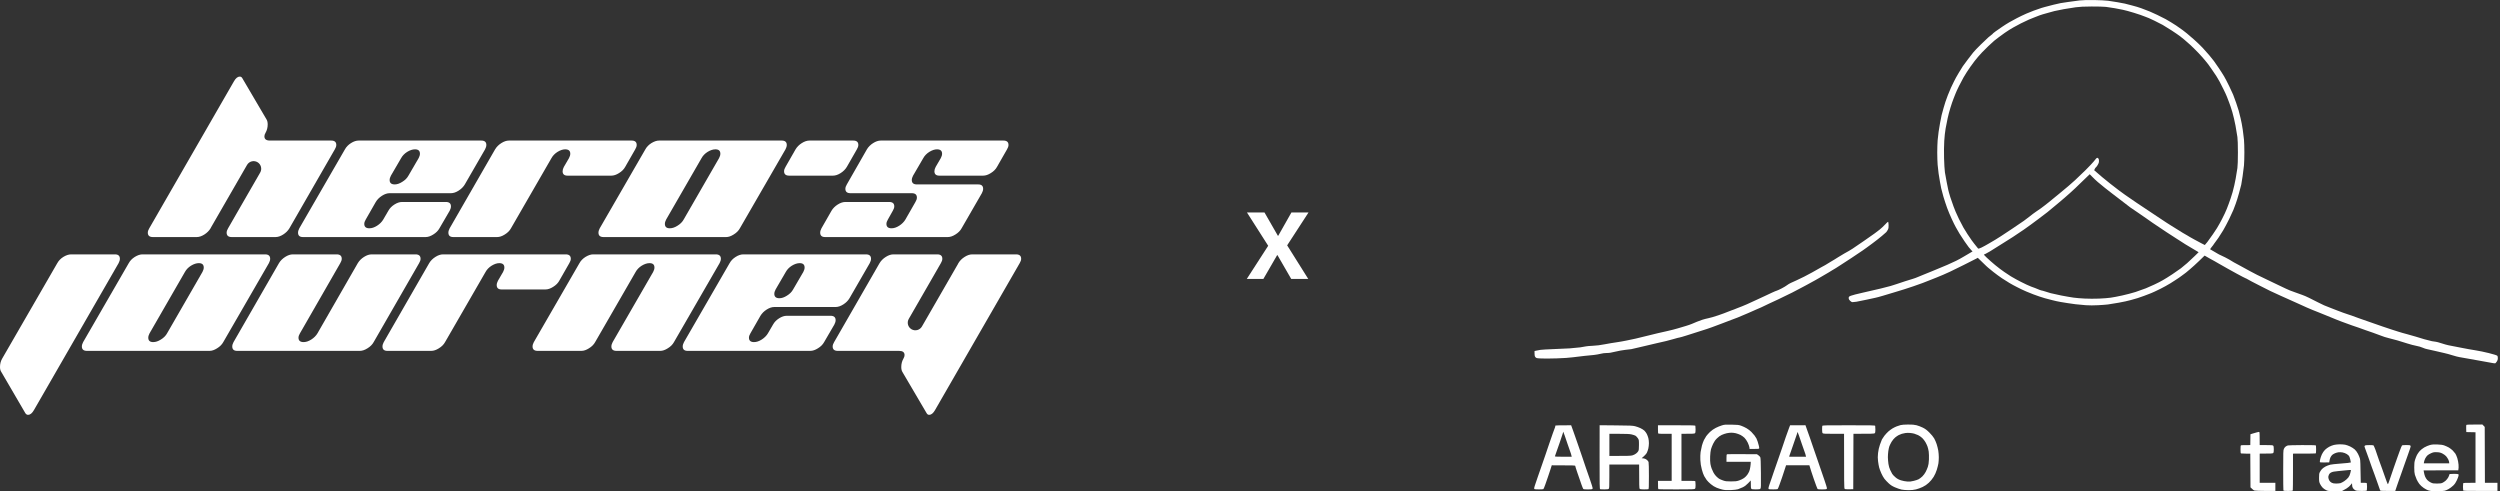 <?xml version="1.0" encoding="UTF-8"?> <svg xmlns="http://www.w3.org/2000/svg" width="992" height="195" viewBox="0 0 992 195" fill="none"><rect x="0" y="0" width="992" height="195" fill="#333333" stroke="none"/><path d="M47.062 104.415L13.467 162.725C12.743 163.982 11.971 164.61 11.15 164.61C10.716 164.61 10.354 164.393 10.064 163.957L0.507 147.567C0.169 147.083 0 146.431 0 145.609C0 144.4 0.29 143.288 0.869 142.273L22.735 104.415C23.265 103.448 24.062 102.626 25.124 101.949C26.234 101.272 27.272 100.934 28.237 100.934H45.614C46.917 100.934 47.569 101.514 47.569 102.674C47.569 103.206 47.4 103.786 47.062 104.415Z" fill="white"></path><path d="M56.52 100.934H105.175C106.527 100.934 107.202 101.514 107.202 102.674C107.202 103.206 107.033 103.786 106.695 104.415L88.595 135.745C88.064 136.712 87.243 137.534 86.133 138.211C85.071 138.888 84.082 139.227 83.165 139.227H34.51C33.158 139.227 32.483 138.646 32.483 137.486C32.483 136.954 32.651 136.374 32.989 135.745L51.09 104.415C51.621 103.448 52.417 102.626 53.479 101.949C54.59 101.272 55.603 100.934 56.52 100.934ZM66.295 132.264L80.341 107.896C80.679 107.267 80.848 106.687 80.848 106.155C80.848 104.995 80.196 104.415 78.893 104.415C77.927 104.415 76.89 104.753 75.779 105.43C74.718 106.107 73.921 106.929 73.39 107.896L59.344 132.264C59.006 132.893 58.837 133.473 58.837 134.005C58.837 135.165 59.489 135.745 60.792 135.745C61.758 135.745 62.771 135.407 63.833 134.73C64.943 134.053 65.764 133.231 66.295 132.264Z" fill="white"></path><path d="M147.476 100.934H164.853C166.205 100.934 166.88 101.514 166.88 102.674C166.88 103.206 166.687 103.786 166.301 104.415L148.273 135.745C147.742 136.712 146.921 137.534 145.811 138.211C144.749 138.888 143.736 139.227 142.77 139.227H94.115C92.812 139.227 92.161 138.646 92.161 137.486C92.161 136.954 92.33 136.374 92.668 135.745L110.696 104.415C111.275 103.448 112.096 102.626 113.157 101.949C114.219 101.272 115.233 100.934 116.198 100.934H133.575C134.927 100.934 135.602 101.514 135.602 102.674C135.602 103.206 135.409 103.786 135.023 104.415L119.022 132.264C118.636 132.893 118.443 133.473 118.443 134.005C118.443 135.165 119.119 135.745 120.47 135.745C121.436 135.745 122.449 135.407 123.511 134.73C124.573 134.053 125.394 133.231 125.973 132.264L141.974 104.415C142.553 103.448 143.374 102.626 144.436 101.949C145.497 101.272 146.511 100.934 147.476 100.934Z" fill="white"></path><path d="M175.807 100.934H224.462C225.813 100.934 226.489 101.514 226.489 102.674C226.489 103.206 226.296 103.786 225.91 104.415L221.928 111.377C221.397 112.344 220.576 113.166 219.466 113.843C218.404 114.52 217.39 114.858 216.425 114.858H199.048C197.745 114.858 197.093 114.278 197.093 113.118C197.093 112.586 197.262 112.006 197.6 111.377L199.628 107.896C199.965 107.267 200.134 106.687 200.134 106.155C200.134 104.995 199.459 104.415 198.107 104.415C197.19 104.415 196.176 104.753 195.066 105.43C194.004 106.107 193.208 106.929 192.677 107.896L176.603 135.745C176.073 136.712 175.252 137.534 174.142 138.211C173.08 138.888 172.066 139.227 171.101 139.227H153.724C152.421 139.227 151.769 138.646 151.769 137.486C151.769 136.954 151.938 136.374 152.276 135.745L170.304 104.415C170.884 103.448 171.704 102.626 172.766 101.949C173.828 101.272 174.842 100.934 175.807 100.934Z" fill="white"></path><path d="M235.359 100.934H284.013C285.365 100.934 286.041 101.514 286.041 102.674C286.041 103.206 285.872 103.786 285.534 104.415L267.433 135.745C266.902 136.712 266.082 137.534 264.972 138.211C263.91 138.888 262.92 139.227 262.003 139.227H244.626C243.275 139.227 242.599 138.646 242.599 137.486C242.599 136.954 242.768 136.374 243.106 135.745L259.179 107.896C259.517 107.267 259.686 106.687 259.686 106.155C259.686 104.995 259.034 104.415 257.731 104.415C256.766 104.415 255.728 104.753 254.618 105.43C253.556 106.107 252.76 106.929 252.229 107.896L236.155 135.745C235.624 136.712 234.804 137.534 233.694 138.211C232.632 138.888 231.642 139.227 230.725 139.227H213.348C211.997 139.227 211.321 138.646 211.321 137.486C211.321 136.954 211.49 136.374 211.828 135.745L229.929 104.415C230.46 103.448 231.256 102.626 232.318 101.949C233.428 101.272 234.442 100.934 235.359 100.934Z" fill="white"></path><path d="M307.249 121.821C306.283 121.821 305.27 122.159 304.208 122.836C303.146 123.513 302.325 124.335 301.746 125.302L297.764 132.264C297.378 132.893 297.185 133.473 297.185 134.005C297.185 135.165 297.86 135.745 299.212 135.745C300.177 135.745 301.191 135.407 302.253 134.73C303.315 134.053 304.135 133.231 304.715 132.264L306.742 128.783C307.273 127.816 308.069 126.994 309.131 126.317C310.193 125.64 311.207 125.302 312.172 125.302H329.549C330.9 125.302 331.576 125.882 331.576 127.042C331.576 127.574 331.407 128.155 331.069 128.783L327.015 135.745C326.484 136.712 325.663 137.534 324.553 138.211C323.491 138.888 322.477 139.227 321.512 139.227H272.857C271.554 139.227 270.902 138.646 270.902 137.486C270.902 136.954 271.071 136.374 271.409 135.745L289.51 104.415C290.041 103.448 290.837 102.626 291.899 101.949C292.961 101.272 293.975 100.934 294.94 100.934H343.595C344.946 100.934 345.622 101.514 345.622 102.674C345.622 103.206 345.453 103.786 345.115 104.415L337.079 118.34C336.499 119.307 335.679 120.128 334.617 120.805C333.555 121.482 332.541 121.821 331.576 121.821H307.249ZM311.81 107.896L307.756 114.858C307.418 115.487 307.249 116.067 307.249 116.599C307.249 117.759 307.924 118.34 309.276 118.34C310.193 118.34 311.183 118.001 312.244 117.324C313.355 116.647 314.175 115.825 314.706 114.858L318.761 107.896C319.099 107.267 319.268 106.687 319.268 106.155C319.268 104.995 318.616 104.415 317.313 104.415C316.347 104.415 315.31 104.753 314.199 105.43C313.137 106.107 312.341 106.929 311.81 107.896Z" fill="white"></path><path fill-rule="evenodd" clip-rule="evenodd" d="M356.757 139.227H332.43C331.078 139.227 330.403 138.647 330.403 137.486C330.403 136.954 330.596 136.374 330.982 135.746L349.01 104.415C349.589 103.448 350.41 102.626 351.472 101.949C352.534 101.272 353.547 100.934 354.513 100.934H371.889C373.241 100.934 373.917 101.514 373.917 102.674C373.917 103.206 373.724 103.786 373.338 104.415L369.251 111.528L360.601 126.533C359.768 127.977 360.262 129.824 361.704 130.658C363.146 131.493 364.99 130.998 365.823 129.553L372.056 118.74V118.742L372.429 118.093L380.106 104.777C380.169 104.667 380.225 104.556 380.273 104.442L380.288 104.415C380.867 103.448 381.688 102.626 382.75 101.949C383.812 101.272 384.825 100.934 385.791 100.934H403.168C404.519 100.934 405.195 101.514 405.195 102.674C405.195 103.206 405.002 103.786 404.616 104.415L371.021 162.725C370.297 163.982 369.524 164.61 368.704 164.61C368.269 164.61 367.931 164.393 367.69 163.958L358.061 147.567C357.771 147.084 357.626 146.431 357.626 145.609C357.626 144.4 357.916 143.288 358.495 142.273C358.785 141.789 358.929 141.33 358.929 140.895C358.929 139.783 358.205 139.227 356.757 139.227Z" fill="white"></path><path d="M154.61 76.66C153.645 76.66 152.631 76.999 151.569 77.676C150.508 78.353 149.687 79.175 149.108 80.142L145.126 87.104C144.739 87.733 144.546 88.313 144.546 88.844C144.546 90.005 145.222 90.585 146.574 90.585C147.539 90.585 148.553 90.247 149.615 89.57C150.676 88.893 151.497 88.071 152.076 87.104L154.104 83.623C154.634 82.656 155.431 81.834 156.493 81.157C157.555 80.48 158.568 80.142 159.534 80.142H176.91C178.262 80.142 178.938 80.722 178.938 81.882C178.938 82.414 178.769 82.994 178.431 83.623L174.376 90.585C173.845 91.552 173.025 92.374 171.915 93.051C170.853 93.728 169.839 94.066 168.874 94.066H120.219C118.916 94.066 118.264 93.486 118.264 92.326C118.264 91.794 118.433 91.214 118.771 90.585L136.872 59.255C137.403 58.288 138.199 57.465 139.261 56.789C140.323 56.112 141.336 55.773 142.302 55.773H190.957C192.308 55.773 192.984 56.353 192.984 57.514C192.984 58.046 192.815 58.626 192.477 59.255L184.44 73.179C183.861 74.146 183.041 74.968 181.979 75.645C180.917 76.322 179.903 76.66 178.938 76.66H154.61ZM159.172 62.736L155.117 69.698C154.779 70.327 154.61 70.907 154.61 71.439C154.61 72.599 155.286 73.179 156.638 73.179C157.555 73.179 158.544 72.841 159.606 72.164C160.716 71.487 161.537 70.665 162.068 69.698L166.122 62.736C166.46 62.107 166.629 61.527 166.629 60.995C166.629 59.835 165.978 59.255 164.674 59.255C163.709 59.255 162.671 59.593 161.561 60.27C160.499 60.947 159.703 61.769 159.172 62.736Z" fill="white"></path><path d="M261.51 55.773H310.165C311.516 55.773 312.192 56.353 312.192 57.514C312.192 58.046 312.023 58.626 311.685 59.255L293.584 90.585C293.053 91.552 292.233 92.374 291.123 93.051C290.061 93.728 289.071 94.066 288.154 94.066H239.499C238.148 94.066 237.472 93.486 237.472 92.326C237.472 91.794 237.641 91.214 237.979 90.585L256.08 59.255C256.611 58.288 257.407 57.465 258.469 56.789C259.579 56.112 260.593 55.773 261.51 55.773ZM271.284 87.104L285.33 62.736C285.668 62.107 285.837 61.527 285.837 60.995C285.837 59.835 285.186 59.255 283.882 59.255C282.917 59.255 281.879 59.593 280.769 60.27C279.707 60.947 278.911 61.769 278.38 62.736L264.334 87.104C263.996 87.733 263.827 88.313 263.827 88.844C263.827 90.005 264.478 90.585 265.782 90.585C266.747 90.585 267.761 90.247 268.823 89.57C269.933 88.893 270.753 88.071 271.284 87.104Z" fill="white"></path><path d="M201.959 55.773H250.613C251.965 55.773 252.641 56.353 252.641 57.514C252.641 58.046 252.448 58.626 252.061 59.255L248.079 66.217C247.548 67.184 246.728 68.006 245.618 68.683C244.556 69.36 243.542 69.698 242.577 69.698H225.2C223.897 69.698 223.245 69.118 223.245 67.957C223.245 67.426 223.414 66.845 223.752 66.217L225.779 62.736C226.117 62.107 226.286 61.527 226.286 60.995C226.286 59.835 225.61 59.255 224.259 59.255C223.342 59.255 222.328 59.593 221.218 60.27C220.156 60.947 219.359 61.769 218.828 62.736L202.755 90.585C202.224 91.552 201.404 92.374 200.293 93.051C199.231 93.728 198.218 94.066 197.252 94.066H179.876C178.572 94.066 177.921 93.486 177.921 92.326C177.921 91.794 178.09 91.214 178.428 90.585L196.456 59.255C197.035 58.288 197.856 57.465 198.918 56.789C199.98 56.112 200.993 55.773 201.959 55.773Z" fill="white"></path><path d="M390.109 69.698H372.732C371.429 69.698 370.777 69.118 370.777 67.957C370.777 67.426 370.946 66.845 371.284 66.217L373.311 62.736C373.649 62.107 373.818 61.527 373.818 60.995C373.818 59.835 373.142 59.255 371.791 59.255C370.874 59.255 369.86 59.593 368.75 60.27C367.688 60.947 366.892 61.769 366.361 62.736L362.306 69.698C361.968 70.327 361.799 70.907 361.799 71.439C361.799 72.599 362.475 73.179 363.826 73.179H388.154C389.457 73.179 390.109 73.759 390.109 74.92C390.109 75.452 389.94 76.032 389.602 76.66L381.565 90.585C381.034 91.552 380.214 92.374 379.103 93.051C378.042 93.728 377.028 94.066 376.063 94.066H327.408C326.105 94.066 325.453 93.486 325.453 92.326C325.453 91.794 325.622 91.214 325.96 90.585L329.942 83.623C330.521 82.656 331.342 81.834 332.404 81.157C333.466 80.48 334.479 80.142 335.445 80.142H352.821C354.173 80.142 354.849 80.722 354.849 81.882C354.849 82.414 354.655 82.994 354.269 83.623L352.314 87.104C351.928 87.733 351.735 88.313 351.735 88.844C351.735 90.005 352.411 90.585 353.763 90.585C354.728 90.585 355.742 90.247 356.803 89.57C357.865 88.893 358.686 88.071 359.265 87.104L363.247 80.142C363.633 79.513 363.826 78.933 363.826 78.401C363.826 77.241 363.151 76.66 361.799 76.66H337.472C336.12 76.66 335.445 76.08 335.445 74.92C335.445 74.388 335.638 73.808 336.024 73.179L343.988 59.255C344.567 58.288 345.388 57.465 346.45 56.789C347.512 56.112 348.525 55.773 349.491 55.773H398.145C399.497 55.773 400.173 56.353 400.173 57.514C400.173 58.046 399.98 58.626 399.593 59.255L395.611 66.217C395.08 67.184 394.26 68.006 393.15 68.683C392.088 69.36 391.074 69.698 390.109 69.698Z" fill="white"></path><path d="M321.185 55.773H338.562C339.913 55.773 340.589 56.353 340.589 57.514C340.589 58.046 340.396 58.626 340.01 59.255L336.028 66.217C335.449 67.184 334.628 68.006 333.566 68.683C332.504 69.36 331.491 69.698 330.525 69.698H313.148C311.797 69.698 311.121 69.118 311.121 67.957C311.121 67.426 311.314 66.845 311.7 66.217L315.683 59.255C316.262 58.288 317.082 57.465 318.144 56.789C319.206 56.112 320.22 55.773 321.185 55.773Z" fill="white"></path><path fill-rule="evenodd" clip-rule="evenodd" d="M107.089 55.773H131.416C132.767 55.773 133.443 56.353 133.443 57.514C133.443 58.046 133.25 58.626 132.864 59.254L114.836 90.585C114.256 91.552 113.436 92.374 112.374 93.051C111.312 93.728 110.298 94.066 109.333 94.066H91.956C90.605 94.066 89.929 93.486 89.929 92.326C89.929 91.794 90.122 91.214 90.508 90.585L94.595 83.472L103.245 68.467C104.078 67.023 103.584 65.176 102.142 64.342C100.7 63.508 98.856 64.002 98.023 65.447L91.79 76.26V76.258L91.416 76.907L83.74 90.224C83.677 90.333 83.621 90.445 83.573 90.558L83.558 90.585C82.978 91.552 82.158 92.374 81.096 93.051C80.034 93.728 79.02 94.066 78.055 94.066H60.678C59.327 94.066 58.651 93.486 58.651 92.326C58.651 91.794 58.844 91.214 59.23 90.585L92.825 32.275C93.549 31.018 94.322 30.39 95.142 30.39C95.576 30.39 95.914 30.607 96.156 31.042L105.785 47.433C106.075 47.916 106.22 48.569 106.22 49.391C106.22 50.6 105.93 51.712 105.351 52.727C105.061 53.211 104.916 53.67 104.916 54.105C104.916 55.217 105.641 55.773 107.089 55.773Z" fill="white"></path><path d="M506.895 101.234H506.771L501.303 110.694H494.718L503.217 97.525L494.792 84.306H501.751L507.069 93.567H507.193L512.437 84.306H519.221L510.747 97.351L519.121 110.694H512.362L506.895 101.234Z" fill="white"></path><path fill-rule="evenodd" clip-rule="evenodd" d="M831.11 0.017C833.178 0.048 835.603 0.187 836.551 0.31C837.484 0.433 839.1 0.68 840.126 0.865C841.152 1.035 842.52 1.297 843.158 1.436C843.795 1.559 845.116 1.913 846.08 2.191C847.028 2.484 847.883 2.715 847.976 2.715C848.054 2.715 848.816 2.962 849.655 3.27C850.479 3.579 851.365 3.918 851.629 4.026C851.878 4.118 852.515 4.38 853.028 4.565C853.541 4.766 854.863 5.367 855.982 5.907C857.086 6.431 858.593 7.186 859.324 7.587C860.055 7.973 860.879 8.466 861.158 8.666C861.423 8.867 861.702 9.036 861.765 9.036C861.842 9.052 862.62 9.545 863.521 10.146C864.423 10.748 865.573 11.55 866.086 11.95C866.599 12.336 867.361 12.922 867.78 13.276C868.2 13.616 869.459 14.695 870.578 15.681C871.698 16.668 873.252 18.164 874.029 18.996C874.791 19.844 875.988 21.17 876.672 21.972C877.34 22.773 878.164 23.776 878.475 24.207C878.786 24.639 879.641 25.857 880.356 26.921C881.087 27.985 882.051 29.511 882.532 30.313C882.999 31.114 883.9 32.857 884.538 34.167C885.175 35.478 885.89 37.004 886.108 37.559C886.325 38.114 886.854 39.532 887.274 40.72C887.693 41.907 888.16 43.325 888.3 43.88C888.439 44.435 888.797 45.823 889.077 46.964C889.357 48.105 889.745 50.155 889.932 51.512C890.118 52.869 890.336 54.642 890.414 55.444C890.491 56.245 890.569 58.496 890.569 60.454C890.569 62.397 890.491 64.725 890.414 65.619C890.32 66.513 890.072 68.441 889.87 69.905C889.652 71.355 889.403 72.881 889.325 73.282C889.232 73.698 888.828 75.194 888.439 76.643C888.051 78.077 887.46 79.988 887.118 80.883C886.792 81.777 886.372 82.887 886.185 83.349C886.014 83.812 885.253 85.446 884.507 86.972C883.76 88.499 882.703 90.472 882.175 91.367C881.631 92.261 880.776 93.602 880.263 94.373C879.75 95.129 879.128 95.992 878.895 96.254C878.646 96.531 878.444 96.809 878.444 96.871C878.444 96.948 878.102 97.41 877.667 97.919C877.247 98.428 876.936 98.89 877.014 98.937C877.076 98.998 877.543 99.26 878.056 99.538C878.568 99.8 879.299 100.247 879.688 100.494C880.076 100.756 880.947 101.203 881.631 101.496C882.315 101.789 883.605 102.452 884.507 102.961C885.408 103.469 886.248 103.978 886.372 104.086C886.496 104.179 886.745 104.317 886.916 104.379C887.087 104.441 888.097 104.996 889.17 105.597C890.243 106.198 891.875 107.093 892.823 107.601C893.756 108.11 895.015 108.773 895.621 109.066C896.212 109.359 897.999 110.222 899.585 110.978C901.171 111.733 903.083 112.658 903.86 113.028C904.622 113.398 906.005 114.061 906.938 114.493C907.855 114.909 908.632 115.264 908.679 115.264C908.725 115.264 909.642 115.603 910.746 116.019C911.834 116.436 913.109 116.883 913.575 117.037C914.042 117.176 915.239 117.7 916.218 118.178C917.197 118.671 918.814 119.473 919.793 119.982C920.788 120.475 921.861 120.999 922.203 121.153C922.545 121.292 923.555 121.693 924.457 122.048C925.358 122.402 926.617 122.896 927.255 123.142C927.892 123.374 928.98 123.79 929.664 124.052C930.348 124.314 931.281 124.638 931.732 124.761C932.167 124.884 932.804 125.085 933.131 125.224C933.441 125.362 934.763 125.84 936.037 126.287C937.328 126.719 939.38 127.444 940.623 127.891C941.867 128.338 943.996 129.078 945.364 129.541C946.732 130.019 948.302 130.543 948.862 130.712C949.421 130.897 950.603 131.267 951.504 131.56C952.406 131.853 954.038 132.331 955.157 132.609C956.261 132.902 957.8 133.333 958.577 133.58C959.339 133.842 960.847 134.289 961.919 134.598C962.992 134.906 964.376 135.261 964.997 135.384C965.604 135.507 966.303 135.615 966.552 135.615C966.785 135.615 967.78 135.893 968.759 136.216C969.738 136.54 970.998 136.895 971.557 137.003C972.117 137.095 974.246 137.527 976.298 137.928C978.35 138.344 981.04 138.822 982.283 139.007C983.527 139.192 985.905 139.685 987.568 140.102C989.356 140.549 990.708 140.965 990.879 141.135C991.066 141.32 991.159 141.628 991.144 142.137C991.144 142.661 991.035 143.031 990.724 143.478C990.475 143.833 990.195 144.141 990.102 144.172C989.993 144.218 989.045 144.079 988.004 143.864C986.947 143.648 985.221 143.339 984.148 143.17C983.076 143.016 980.977 142.63 979.485 142.337C977.993 142.044 976.376 141.751 975.91 141.705C975.443 141.643 974.215 141.32 973.189 140.996C972.163 140.672 970.687 140.256 969.925 140.102C969.148 139.932 967.484 139.547 966.194 139.238C964.92 138.93 963.521 138.622 963.085 138.544C962.666 138.483 961.857 138.221 961.298 137.959C960.738 137.697 959.634 137.373 958.811 137.234C958.002 137.095 956.386 136.664 955.235 136.294C954.085 135.908 952.328 135.368 951.349 135.091C950.37 134.813 948.784 134.397 947.851 134.166C946.903 133.95 945.551 133.518 944.82 133.21C944.09 132.917 942.628 132.362 941.556 132.007C940.483 131.637 939.162 131.175 938.602 130.99C938.043 130.789 936.753 130.327 935.727 129.957C934.701 129.571 933.612 129.201 933.317 129.14C933.022 129.063 931.965 128.677 930.985 128.292C930.006 127.906 929.151 127.598 929.089 127.598C929.011 127.598 928.11 127.243 927.068 126.812C926.011 126.395 924.426 125.732 923.524 125.362C922.622 124.992 921.083 124.376 920.104 123.975C919.125 123.574 918.037 123.142 917.695 123.019C917.353 122.896 916.296 122.448 915.363 122.032C914.415 121.601 913.342 121.107 912.953 120.938C912.565 120.753 911.523 120.29 910.622 119.889C909.72 119.488 908.539 118.949 907.979 118.702C907.42 118.44 906.052 117.839 904.948 117.345C903.829 116.867 901.979 116.019 900.829 115.449C899.678 114.894 897.813 113.953 896.709 113.368C895.59 112.782 894.129 112.026 893.445 111.687C892.761 111.348 892.03 110.947 891.813 110.793C891.595 110.654 891.253 110.469 891.035 110.407C890.818 110.33 889.248 109.529 887.538 108.588C885.828 107.663 884.18 106.753 883.885 106.568C883.589 106.368 882.781 105.921 882.097 105.551C881.413 105.181 880.683 104.764 880.465 104.626C880.247 104.472 879.486 104.024 878.755 103.639C878.024 103.238 877.325 102.853 877.201 102.791C877.076 102.714 876.47 102.375 874.791 101.419L872.615 103.531C871.418 104.687 869.801 106.152 869.04 106.784C868.262 107.416 867.532 108.033 867.407 108.156C867.283 108.28 867.003 108.48 866.786 108.619C866.568 108.758 866.039 109.143 865.62 109.482C865.184 109.821 864.143 110.546 863.288 111.086C862.433 111.625 861.516 112.211 861.267 112.381C861.003 112.566 860.132 113.059 859.324 113.506C858.516 113.938 857.568 114.447 857.226 114.616C856.884 114.786 855.904 115.264 855.049 115.665C854.194 116.066 853.153 116.513 852.718 116.651C852.298 116.806 851.381 117.145 850.697 117.422C850.013 117.7 848.894 118.085 848.21 118.286C847.526 118.486 846.266 118.841 845.412 119.087C844.557 119.35 842.458 119.797 840.748 120.105C839.038 120.398 837.08 120.722 836.396 120.814C835.712 120.907 833.955 121.03 832.509 121.107C830.846 121.2 829.058 121.2 827.691 121.107C826.494 121.03 824.644 120.86 823.571 120.722C822.499 120.598 821.037 120.383 820.307 120.259C819.576 120.136 818.348 119.92 817.586 119.812C816.809 119.689 815.379 119.38 814.4 119.118C813.42 118.856 812.084 118.502 811.446 118.347C810.809 118.178 809.783 117.854 809.192 117.638C808.586 117.422 807.545 117.037 806.861 116.806C806.177 116.574 804.886 116.05 803.985 115.649C803.083 115.264 802.228 114.878 802.088 114.786C801.933 114.709 801.125 114.308 800.301 113.892C799.461 113.475 798.14 112.766 797.378 112.304C796.601 111.857 795.249 110.993 794.347 110.392C793.445 109.791 791.938 108.681 791.005 107.941C790.057 107.2 789.093 106.399 788.844 106.183C788.595 105.967 788.285 105.674 788.145 105.551C787.989 105.427 787.181 104.641 784.787 102.298L784.165 102.637C783.823 102.822 781.585 103.963 779.191 105.15C776.797 106.352 774.341 107.555 773.75 107.817C773.144 108.095 771.931 108.634 771.03 109.035C770.128 109.421 768.947 109.914 768.387 110.13C767.828 110.346 766.646 110.824 765.745 111.178C764.843 111.548 763.522 112.057 762.791 112.335C762.061 112.597 760.459 113.167 759.216 113.599C757.972 114.015 756.402 114.539 755.718 114.755C755.034 114.956 753.356 115.48 751.988 115.896C750.62 116.312 748.459 116.96 747.169 117.345C745.894 117.731 744.495 118.101 744.06 118.178C743.64 118.255 742.023 118.594 740.484 118.949C738.946 119.288 737.189 119.642 736.598 119.735C735.992 119.812 735.324 119.889 735.09 119.889C734.8 119.889 734.474 119.709 734.111 119.35C733.691 118.933 733.567 118.687 733.567 118.27C733.567 117.762 733.629 117.7 734.391 117.361C734.826 117.16 737.018 116.605 739.241 116.112C741.464 115.634 744.65 114.894 746.314 114.478C747.977 114.061 749.734 113.599 750.2 113.475C750.666 113.337 751.723 113.013 752.532 112.735C753.34 112.458 754.879 111.949 755.951 111.594C757.024 111.255 758.376 110.824 758.983 110.654C759.573 110.484 760.553 110.13 761.159 109.852C761.75 109.59 762.667 109.205 763.18 109.02C763.693 108.819 765.232 108.203 766.6 107.632C767.968 107.062 769.507 106.43 770.019 106.214C770.532 106.013 771.76 105.489 772.74 105.073C773.719 104.657 775.258 103.947 776.16 103.5C777.046 103.069 778.383 102.328 779.113 101.881C779.844 101.419 780.947 100.771 782.704 99.769L782.175 99.23C781.896 98.937 781.445 98.412 781.181 98.073C780.916 97.734 780.201 96.732 779.58 95.838C778.958 94.943 778.056 93.556 777.559 92.754C777.077 91.952 776.393 90.765 776.051 90.133C775.693 89.501 774.963 88.005 774.419 86.818C773.859 85.631 773.051 83.689 772.615 82.501C772.18 81.314 771.512 79.264 771.123 77.953C770.75 76.643 770.361 75.178 770.268 74.716C770.175 74.253 769.957 73.097 769.786 72.172C769.615 71.231 769.382 69.751 769.242 68.857C769.118 67.963 768.947 66.405 768.854 65.388C768.776 64.37 768.698 62.181 768.698 60.531C768.698 58.882 768.776 56.692 768.854 55.675C768.947 54.657 769.118 53.131 769.242 52.283C769.367 51.435 769.615 49.909 769.802 48.891C769.973 47.873 770.268 46.455 770.424 45.73C770.595 45.006 770.937 43.726 771.201 42.878C771.45 42.03 771.792 40.92 771.947 40.411C772.118 39.903 772.538 38.715 772.895 37.79C773.253 36.85 773.828 35.508 774.154 34.784C774.496 34.059 775.04 32.918 775.382 32.24C775.724 31.562 776.066 30.899 776.144 30.775C776.222 30.652 776.719 29.773 777.263 28.848C777.807 27.908 778.507 26.767 778.833 26.304C779.16 25.842 780.061 24.624 780.823 23.606C781.585 22.588 782.549 21.34 782.968 20.831C783.372 20.322 784.663 18.965 785.828 17.825C786.979 16.684 788.409 15.327 788.984 14.818C789.559 14.309 790.165 13.816 790.321 13.739C790.492 13.646 790.616 13.538 790.616 13.477C790.616 13.4 791.129 12.983 791.751 12.521C792.357 12.074 793.57 11.226 794.425 10.655C795.28 10.069 796.57 9.252 797.301 8.836C798.031 8.42 799.384 7.664 800.332 7.186C801.264 6.693 802.943 5.891 804.062 5.398C805.166 4.92 806.472 4.396 806.938 4.242C807.405 4.087 808.275 3.779 808.881 3.563C809.472 3.332 810.591 2.977 811.369 2.777C812.13 2.576 813.716 2.176 814.866 1.867C816.016 1.574 817.276 1.297 817.664 1.235C818.053 1.189 819.421 0.988 820.695 0.773C821.986 0.572 824.006 0.295 825.203 0.171C826.711 0.017 828.53 -0.029 831.11 0.017ZM818.908 3.64C817.493 3.902 815.814 4.242 815.177 4.396C814.54 4.565 813.374 4.874 812.612 5.105C811.835 5.336 810.933 5.598 810.591 5.675C810.249 5.752 809.659 5.953 809.27 6.107C808.881 6.261 808.073 6.585 807.482 6.801C806.876 7.017 805.804 7.464 805.073 7.772C804.342 8.081 802.912 8.759 801.886 9.283C800.86 9.792 799.508 10.517 798.871 10.902C798.233 11.272 797.487 11.719 797.223 11.889C796.943 12.058 796.166 12.567 795.497 13.03C794.829 13.492 793.741 14.278 793.103 14.772C792.466 15.265 791.627 15.928 791.238 16.221C790.849 16.529 789.808 17.485 788.906 18.364C788.005 19.227 786.886 20.353 786.419 20.846C785.953 21.355 785.269 22.111 784.911 22.527C784.554 22.959 783.917 23.729 783.512 24.238C783.108 24.762 782.362 25.765 781.865 26.474C781.383 27.183 780.73 28.154 780.419 28.617C780.108 29.079 779.533 30.02 779.144 30.698C778.756 31.377 777.947 32.903 777.357 34.09C776.766 35.277 776.16 36.588 776.004 37.019C775.849 37.436 775.476 38.376 775.18 39.101C774.885 39.825 774.325 41.444 773.937 42.724C773.548 43.988 773.035 45.9 772.818 46.964C772.584 48.028 772.242 49.831 772.025 50.972C771.807 52.129 771.574 54.318 771.481 55.906C771.372 57.587 771.341 60.408 771.403 62.767C771.465 65.002 771.605 67.5 771.745 68.394C771.869 69.288 772.196 71.046 772.46 72.326C772.724 73.59 772.989 74.916 773.051 75.255C773.097 75.594 773.486 76.951 773.89 78.262C774.31 79.572 774.885 81.237 775.18 81.962C775.476 82.686 775.849 83.612 776.004 84.043C776.16 84.46 776.75 85.754 777.31 86.895C777.87 88.036 778.678 89.563 779.082 90.287C779.502 91.012 780.232 92.184 780.699 92.908C781.181 93.633 781.942 94.743 782.378 95.375C782.828 96.007 783.248 96.562 783.31 96.609C783.357 96.655 783.699 97.071 784.041 97.534C784.383 97.996 784.756 98.474 784.88 98.567C785.051 98.736 785.316 98.659 786.264 98.227C786.901 97.919 788.238 97.194 789.217 96.609C790.197 96.007 791.316 95.36 791.704 95.144C792.093 94.928 793.119 94.296 793.989 93.71C794.876 93.14 796.927 91.783 798.575 90.673C800.223 89.578 802.244 88.206 803.052 87.635C803.86 87.065 804.98 86.217 805.539 85.754C806.099 85.277 807.171 84.475 807.949 83.951C808.71 83.427 809.55 82.841 809.814 82.671C810.063 82.486 810.685 82.039 811.166 81.653C811.664 81.268 812.426 80.667 812.876 80.312C813.327 79.957 815.239 78.4 817.12 76.843C819.001 75.301 820.571 73.991 820.618 73.929C820.664 73.868 820.944 73.621 821.255 73.374C821.566 73.143 822.53 72.279 823.4 71.478C824.286 70.676 826.136 68.888 827.52 67.531C828.887 66.159 830.333 64.648 830.722 64.154C831.11 63.661 831.577 63.091 831.763 62.89C832.043 62.613 832.183 62.566 832.432 62.69C832.603 62.782 832.789 63.06 832.836 63.337C832.882 63.615 832.882 64.093 832.836 64.386C832.789 64.679 832.509 65.264 832.23 65.681C831.965 66.097 831.654 66.452 831.577 66.483C831.483 66.513 831.328 66.76 831.204 67.037L830.97 67.546C832.401 68.826 833.427 69.689 834.157 70.291C834.903 70.907 836.318 72.064 837.328 72.865C838.339 73.667 839.442 74.531 839.8 74.777C840.157 75.008 840.608 75.363 840.826 75.564C841.043 75.749 842.147 76.566 843.282 77.352C844.432 78.154 846.453 79.541 847.79 80.451C849.142 81.361 852.22 83.427 854.661 85.03C857.101 86.649 859.293 88.113 859.557 88.283C859.806 88.453 860.645 88.992 861.423 89.47C862.184 89.933 863.272 90.611 863.832 90.966C864.392 91.32 865.402 91.952 866.086 92.369C866.77 92.77 867.641 93.278 868.029 93.494C868.418 93.695 868.822 93.957 868.946 94.049C869.071 94.142 869.848 94.573 870.656 95.005C871.48 95.437 872.739 96.115 873.47 96.516C874.2 96.901 874.822 97.225 874.869 97.225C874.915 97.21 875.366 96.67 875.879 96.023C876.392 95.375 877.372 94.003 878.056 92.985C878.724 91.968 879.47 90.858 879.688 90.519C879.921 90.179 880.403 89.347 880.76 88.668C881.118 87.99 881.553 87.188 881.709 86.895C881.88 86.603 882.361 85.616 882.797 84.691C883.216 83.781 883.574 82.995 883.574 82.918C883.574 82.856 883.916 81.946 884.351 80.883C884.771 79.819 885.455 77.737 885.89 76.257C886.31 74.777 886.869 72.341 887.118 70.861C887.382 69.381 887.693 67.5 887.802 66.698C887.926 65.758 888.004 63.553 888.004 60.531C888.004 57.525 887.926 55.305 887.802 54.364C887.693 53.562 887.351 51.543 887.056 49.893C886.745 48.243 886.185 45.807 885.797 44.497C885.408 43.187 884.849 41.475 884.538 40.72C884.242 39.949 883.838 38.916 883.652 38.407C883.465 37.898 882.874 36.619 882.346 35.555C881.833 34.491 881.087 33.042 880.698 32.317C880.31 31.592 879.75 30.652 879.47 30.236C879.19 29.804 878.444 28.694 877.807 27.769C877.185 26.828 876.486 25.826 876.237 25.533C876.004 25.24 875.413 24.5 874.931 23.914C874.449 23.313 873.252 21.972 872.257 20.923C871.247 19.86 869.77 18.41 868.962 17.686C868.138 16.961 867.128 16.067 866.708 15.712C866.273 15.358 865.542 14.756 865.076 14.402C864.609 14.032 863.101 12.999 861.734 12.104C860.366 11.21 858.749 10.208 858.158 9.884C857.552 9.561 856.106 8.821 854.925 8.235C853.759 7.664 852.749 7.186 852.671 7.186C852.609 7.186 851.925 6.924 851.163 6.6C850.386 6.261 848.396 5.583 846.733 5.074C845.07 4.565 843.111 4.026 842.38 3.887C841.65 3.733 840.188 3.455 839.116 3.255C838.043 3.054 836.489 2.823 835.649 2.731C834.826 2.638 832.276 2.561 829.976 2.576C826.867 2.592 825.281 2.669 823.649 2.885C822.452 3.039 820.322 3.378 818.908 3.64ZM826.431 71.802C824.908 73.282 823.556 74.592 823.416 74.716C823.291 74.854 822.343 75.718 821.317 76.643C820.291 77.583 818.162 79.418 816.576 80.728C815.006 82.039 813.125 83.596 812.394 84.197C811.664 84.783 810.047 86.017 808.804 86.926C807.56 87.836 806.192 88.853 805.772 89.177C805.337 89.516 804.094 90.395 803.005 91.151C801.902 91.906 799.974 93.186 798.731 94.018C797.472 94.835 795.575 96.038 794.502 96.686C793.43 97.349 792.109 98.181 791.549 98.536C790.989 98.89 790.119 99.445 789.606 99.754C789.093 100.062 788.362 100.478 787.974 100.663C787.585 100.848 787.243 101.018 787.196 101.033C787.15 101.049 787.709 101.635 788.44 102.328C789.171 103.022 790.632 104.317 791.704 105.196C792.777 106.09 794.409 107.324 795.357 107.956C796.29 108.588 797.456 109.359 797.922 109.652C798.389 109.945 799.306 110.469 799.943 110.808C800.58 111.163 801.42 111.594 801.809 111.795C802.197 112.011 803.254 112.52 804.171 112.951C805.104 113.368 805.897 113.722 805.959 113.722C806.037 113.722 806.705 113.969 807.482 114.277C808.244 114.57 809.115 114.925 809.379 115.048C809.659 115.171 809.985 115.264 810.078 115.264C810.187 115.264 810.809 115.418 811.446 115.634C812.084 115.834 813.094 116.143 813.7 116.328C814.291 116.497 816.187 116.914 817.897 117.253C819.607 117.592 821.815 117.962 822.794 118.101C823.773 118.239 825.763 118.409 827.224 118.471C828.67 118.548 831.235 118.563 832.898 118.486C834.561 118.424 836.66 118.255 837.561 118.116C838.463 117.993 840.484 117.607 842.069 117.253C843.655 116.914 846.033 116.281 847.355 115.865C848.676 115.433 850.526 114.771 851.474 114.4C852.407 114.015 853.915 113.352 854.816 112.92C855.718 112.489 856.557 112.088 856.681 112.011C856.806 111.949 857.505 111.564 858.236 111.163C858.967 110.762 860.645 109.714 861.967 108.835C863.288 107.956 864.827 106.892 865.387 106.46C865.946 106.029 867.065 105.088 867.874 104.394C868.682 103.685 870.034 102.421 870.874 101.588L872.413 100.078C869.428 98.32 867.936 97.41 867.174 96.948C866.397 96.485 865.34 95.791 864.796 95.421C864.267 95.067 863.801 94.758 863.754 94.758C863.708 94.758 861.842 93.54 859.588 92.06C857.35 90.58 854.878 88.931 854.117 88.391C853.339 87.867 852.267 87.096 851.707 86.695C851.148 86.294 849.609 85.246 848.287 84.336C846.966 83.442 845.629 82.548 845.334 82.332C845.038 82.116 844.65 81.823 844.479 81.684C844.308 81.53 843.888 81.206 843.546 80.96C843.204 80.698 842.069 79.834 841.028 79.032C840.002 78.231 838.681 77.213 838.106 76.797C837.546 76.365 836.256 75.379 835.261 74.577C834.266 73.775 832.945 72.696 832.354 72.187C831.748 71.663 830.799 70.769 830.24 70.183L829.198 69.134L826.431 71.802ZM967.127 176.364C968.526 176.41 969.225 176.518 969.925 176.765C970.438 176.95 971.246 177.32 971.713 177.582C972.179 177.859 972.878 178.399 973.252 178.769C973.625 179.155 974.091 179.71 974.293 180.003C974.495 180.311 974.837 181.097 975.055 181.776C975.288 182.5 975.49 183.595 975.552 184.397C975.599 185.167 975.599 185.985 975.443 186.632L961.686 186.647L961.826 187.449C961.888 187.896 962.09 188.606 962.246 189.022C962.401 189.454 962.79 190.086 963.116 190.44C963.443 190.795 964.096 191.257 964.562 191.473C965.308 191.828 965.619 191.874 966.972 191.874C968.137 191.874 968.681 191.797 969.148 191.597C969.49 191.442 970.08 191.042 970.454 190.718C970.827 190.379 971.293 189.777 971.495 189.376C971.713 188.976 971.868 188.544 971.868 188.405C971.868 188.282 971.977 188.143 972.101 188.097C972.226 188.066 972.987 188.02 973.78 188.02C974.573 188.035 975.303 188.081 975.428 188.143C975.568 188.22 975.599 188.421 975.552 188.791C975.49 189.099 975.195 189.885 974.884 190.564C974.48 191.458 974.075 192.044 973.454 192.66C972.972 193.138 972.117 193.77 971.557 194.079C970.998 194.372 970.345 194.665 970.08 194.711C969.832 194.773 968.992 194.865 968.215 194.942C967.391 195.019 966.272 195.019 965.495 194.942C964.764 194.865 963.863 194.696 963.474 194.557C963.085 194.433 962.293 194.002 961.702 193.601C961.08 193.185 960.365 192.522 959.992 192.028C959.634 191.566 959.168 190.764 958.935 190.255C958.702 189.746 958.391 188.914 958.235 188.405C958.049 187.742 957.971 186.925 957.971 185.476C957.971 183.857 958.033 183.271 958.313 182.392C958.5 181.806 958.826 180.974 959.044 180.542C959.261 180.126 959.743 179.432 960.116 179C960.489 178.569 961.282 177.937 961.935 177.551C962.572 177.181 963.583 176.749 964.173 176.595C965.044 176.364 965.65 176.318 967.127 176.364ZM963.318 180.604C963.023 180.835 962.588 181.421 962.355 181.868C962.122 182.331 961.904 182.963 961.857 183.286L961.764 183.857H971.868C971.868 183.317 971.713 182.824 971.511 182.392C971.308 181.976 970.904 181.359 970.609 181.02C970.329 180.696 969.661 180.218 969.148 179.956C968.402 179.586 967.982 179.478 966.972 179.432C965.914 179.386 965.604 179.432 964.795 179.771C964.282 179.987 963.614 180.357 963.318 180.604ZM749.19 88.005C749.283 88.036 749.361 88.607 749.392 89.285C749.423 90.257 749.361 90.626 749.112 91.12C748.941 91.459 748.645 91.922 748.459 92.122C748.257 92.338 747.511 93.001 746.78 93.587C746.049 94.188 745.21 94.866 744.915 95.098C744.619 95.329 743.702 96.023 742.894 96.639C742.086 97.256 741.137 97.95 740.795 98.181C740.453 98.428 739.692 98.967 739.085 99.399C738.495 99.831 736.458 101.188 734.577 102.421C732.697 103.654 730.816 104.888 730.38 105.15C729.961 105.427 729.121 105.967 728.515 106.352C727.924 106.723 727.256 107.123 727.038 107.231C726.821 107.355 726.183 107.74 725.608 108.11C725.033 108.48 724.52 108.773 724.473 108.773C724.427 108.773 723.836 109.128 723.152 109.544C722.468 109.976 721.877 110.315 721.831 110.315C721.784 110.315 721.116 110.7 720.323 111.178C719.53 111.641 718.846 112.026 718.8 112.011C718.753 112.011 718.131 112.35 717.4 112.782C716.67 113.213 716.033 113.553 715.97 113.553C715.908 113.553 715.488 113.768 715.038 114.046C714.587 114.308 712.815 115.233 711.105 116.112C709.395 116.975 706.908 118.193 705.586 118.795C704.265 119.396 702.617 120.151 701.933 120.49C701.249 120.83 699.882 121.477 698.902 121.94C697.923 122.387 696.944 122.819 696.726 122.88C696.508 122.957 695.949 123.204 695.482 123.435C695.016 123.682 694.177 124.037 693.617 124.252C693.057 124.453 692.016 124.9 691.285 125.239C690.555 125.563 689.793 125.887 689.575 125.964C689.358 126.025 688.347 126.411 687.321 126.812C686.295 127.228 684.477 127.922 683.28 128.353C682.083 128.801 680.295 129.464 679.316 129.834C678.337 130.204 676.269 130.897 674.73 131.36C673.191 131.838 670.782 132.609 669.367 133.071C667.953 133.518 666.662 133.904 666.491 133.904C666.32 133.904 665.201 134.197 664.004 134.551C662.807 134.891 661.517 135.245 661.128 135.322C660.74 135.415 658.968 135.816 657.165 136.232C655.377 136.648 652.61 137.311 651.024 137.681C649.439 138.067 647.76 138.452 647.294 138.544C646.827 138.622 645.708 138.76 644.807 138.837C643.905 138.93 642.195 139.238 640.998 139.531C639.381 139.948 638.495 140.071 637.547 140.071C636.739 140.071 635.837 140.194 635.138 140.379C634.516 140.549 633.334 140.749 632.526 140.842C631.718 140.919 629.961 141.104 628.64 141.227C627.319 141.366 625.282 141.613 624.132 141.767C622.873 141.952 620.37 142.121 617.836 142.198C615.536 142.276 612.738 142.291 611.65 142.245C609.722 142.152 609.644 142.137 609.271 141.736C608.96 141.381 608.898 141.15 608.898 139.3L609.489 139.161C609.8 139.069 610.561 138.93 611.152 138.837C611.758 138.745 614.059 138.606 616.282 138.529C618.505 138.452 621.443 138.313 622.811 138.236C624.179 138.144 626.075 137.959 627.008 137.835C627.956 137.697 628.997 137.527 629.339 137.434C629.681 137.357 630.909 137.249 632.06 137.203C633.505 137.141 634.998 136.956 636.801 136.602C638.262 136.324 640.314 135.97 641.387 135.831C642.459 135.677 644.278 135.368 645.428 135.122C646.579 134.875 648.195 134.536 649.004 134.366C649.812 134.181 651.817 133.703 653.434 133.287C655.066 132.886 656.978 132.408 657.709 132.239C658.439 132.069 660.18 131.668 661.595 131.36C663.009 131.052 664.89 130.558 665.792 130.281C666.694 129.988 668.093 129.571 668.901 129.356C669.709 129.124 670.828 128.739 671.388 128.492C671.948 128.23 672.849 127.845 673.409 127.644C673.968 127.428 674.917 127.089 675.507 126.873C676.114 126.673 677.155 126.411 677.839 126.272C678.523 126.149 680.28 125.64 681.725 125.147C683.186 124.653 684.865 124.037 685.456 123.774C686.062 123.512 686.793 123.235 687.088 123.142C687.384 123.065 688.41 122.68 689.342 122.279C690.29 121.893 691.114 121.57 691.176 121.57C691.239 121.57 692.14 121.184 693.197 120.722C694.239 120.244 695.933 119.473 696.959 118.995C697.985 118.532 699.462 117.839 700.224 117.484C701.001 117.114 702.307 116.513 703.146 116.112C703.97 115.726 704.856 115.356 705.089 115.31C705.322 115.248 706.177 114.848 706.986 114.431C707.794 114.015 708.742 113.445 709.084 113.167C709.426 112.89 710.126 112.473 710.639 112.242C711.152 112.011 712.162 111.564 712.893 111.224C713.623 110.885 714.991 110.222 715.924 109.76C716.872 109.282 718.271 108.542 719.033 108.11C719.81 107.694 720.945 107.046 721.566 106.676C722.188 106.306 722.717 105.998 722.763 105.998C722.81 105.998 723.463 105.643 724.209 105.212C724.955 104.764 725.919 104.194 726.339 103.917C726.774 103.654 727.473 103.223 727.893 102.991C728.328 102.745 728.981 102.328 729.37 102.066C729.759 101.804 730.847 101.157 731.779 100.617C732.728 100.093 733.598 99.6 733.722 99.522C733.847 99.445 734.484 99.06 735.122 98.659C735.759 98.258 737.733 96.917 739.49 95.683C741.246 94.45 742.785 93.371 742.925 93.278C743.049 93.201 743.5 92.893 743.904 92.585C744.324 92.292 745.179 91.629 745.832 91.12C746.485 90.596 747.464 89.686 748.024 89.069C748.568 88.453 749.096 87.99 749.19 88.005ZM687.088 168.501C689.513 168.547 689.933 168.593 690.897 168.933C691.503 169.148 692.482 169.596 693.073 169.95C693.679 170.289 694.519 170.952 694.954 171.399C695.389 171.847 695.964 172.494 696.213 172.833C696.477 173.172 696.804 173.697 696.959 173.99C697.115 174.298 697.332 174.853 697.441 175.223C697.55 175.608 697.752 176.318 697.892 176.811C698.016 177.289 698.094 177.798 698.047 177.921C697.985 178.122 697.628 178.152 694.239 178.152L694.161 177.505C694.114 177.135 693.819 176.287 693.493 175.608C693.135 174.899 692.607 174.098 692.202 173.712C691.829 173.342 691.114 172.833 690.632 172.587C690.135 172.34 689.296 172.047 688.767 171.908C688.223 171.785 687.446 171.692 687.011 171.692C686.591 171.692 685.782 171.785 685.223 171.893C684.663 172.016 683.762 172.309 683.202 172.571C682.549 172.864 681.865 173.357 681.29 173.943C680.653 174.56 680.186 175.223 679.782 176.071C679.456 176.749 679.067 177.721 678.927 178.229C678.772 178.754 678.632 180.003 678.585 181.082C678.539 182.3 678.57 183.41 678.694 184.088C678.803 184.689 679.021 185.522 679.191 185.938C679.362 186.37 679.673 187.064 679.891 187.48C680.109 187.912 680.575 188.559 680.933 188.929C681.29 189.299 681.819 189.746 682.114 189.947C682.409 190.132 683.155 190.456 683.746 190.656C684.679 190.98 685.13 191.026 686.855 191.026C688.581 191.026 689.047 190.98 690.042 190.656C690.679 190.456 691.581 190.009 692.031 189.685C692.482 189.361 693.073 188.775 693.337 188.374C693.617 187.973 693.959 187.357 694.099 187.018C694.254 186.678 694.456 185.861 694.534 185.214C694.627 184.551 694.705 183.841 694.705 183.24H685.067V181.776C685.067 180.388 685.083 180.311 685.425 180.234C685.611 180.188 688.332 180.172 697.146 180.234L697.705 180.619C698.016 180.835 698.358 181.19 698.467 181.39C698.622 181.683 698.685 183.256 698.731 187.711C698.778 193.092 698.762 193.678 698.514 193.925C698.312 194.14 697.985 194.187 696.726 194.187C695.56 194.187 695.125 194.14 694.938 193.955C694.767 193.786 694.705 193.354 694.705 190.641L693.664 191.735C692.902 192.522 692.311 192.969 691.518 193.354C690.928 193.632 690.088 193.986 689.653 194.125C689.171 194.279 688.083 194.403 686.777 194.464C685.145 194.526 684.43 194.48 683.513 194.279C682.876 194.14 681.819 193.801 681.15 193.524C680.388 193.215 679.565 192.707 678.85 192.105C678.228 191.597 677.497 190.856 677.202 190.456C676.922 190.055 676.471 189.361 676.222 188.914C675.958 188.467 675.538 187.264 675.274 186.247C674.932 184.921 674.761 183.888 674.699 182.546C674.652 181.421 674.684 180.188 674.792 179.386C674.901 178.677 675.15 177.489 675.336 176.765C675.538 176.056 675.896 175.084 676.129 174.606C676.362 174.144 676.782 173.45 677.031 173.065C677.295 172.695 677.963 171.939 678.523 171.399C679.16 170.798 680.015 170.181 680.793 169.796C681.477 169.441 682.565 168.994 683.202 168.809C684.275 168.47 684.601 168.455 687.088 168.501ZM757.117 168.455C758.765 168.439 759.573 168.516 760.459 168.732C761.097 168.886 762.216 169.318 762.947 169.673C763.988 170.197 764.548 170.613 765.605 171.662C766.398 172.448 767.175 173.404 767.501 173.99C767.812 174.545 768.247 175.547 768.465 176.225C768.683 176.904 768.978 178.06 769.102 178.769C769.227 179.494 769.32 180.712 769.32 181.467C769.32 182.238 769.242 183.317 769.165 183.857C769.071 184.412 768.791 185.553 768.527 186.401C768.216 187.403 767.765 188.405 767.253 189.238C766.755 190.039 766.024 190.934 765.356 191.55C764.594 192.26 763.833 192.784 762.9 193.231C762.154 193.585 760.972 194.017 760.273 194.187C759.402 194.403 758.454 194.495 757.319 194.495C756.387 194.495 755.143 194.387 754.521 194.264C753.9 194.125 752.734 193.724 751.925 193.37C750.822 192.892 750.2 192.491 749.438 191.782C748.879 191.273 748.117 190.471 747.759 190.009C747.402 189.561 746.827 188.559 746.5 187.788C746.158 187.033 745.77 185.985 745.645 185.476C745.505 184.967 745.319 183.857 745.21 183.009C745.07 181.837 745.07 181.082 745.21 179.771C745.334 178.63 745.583 177.551 745.956 176.456C746.252 175.578 746.609 174.637 746.749 174.375C746.873 174.128 747.324 173.465 747.728 172.91C748.148 172.371 748.863 171.6 749.314 171.199C749.765 170.814 750.48 170.274 750.899 170.027C751.335 169.765 752.065 169.395 752.532 169.21C752.998 169.025 753.744 168.794 754.164 168.671C754.63 168.547 755.827 168.455 757.117 168.455ZM754.63 172.14C754.288 172.247 753.729 172.479 753.387 172.648C753.045 172.818 752.423 173.25 751.988 173.604C751.552 173.959 750.931 174.714 750.573 175.316C750.231 175.901 749.842 176.703 749.702 177.073C749.563 177.459 749.376 178.307 749.283 178.97C749.19 179.617 749.112 180.727 749.112 181.436C749.127 182.13 749.221 183.333 749.329 184.088C749.469 184.967 749.718 185.846 750.029 186.478C750.293 187.033 750.651 187.727 750.822 188.02C750.993 188.328 751.568 188.929 752.096 189.376C752.843 190.009 753.371 190.286 754.319 190.594C755.034 190.826 756.091 191.026 756.806 191.072C757.77 191.134 758.361 191.072 759.371 190.81C760.102 190.641 760.972 190.348 761.314 190.163C761.656 189.993 762.309 189.484 762.776 189.053C763.242 188.606 763.817 187.819 764.112 187.249C764.392 186.709 764.781 185.8 764.967 185.244C765.216 184.52 765.341 183.718 765.403 182.315C765.449 181.19 765.403 179.879 765.309 179.155C765.201 178.476 764.983 177.567 764.812 177.119C764.641 176.672 764.283 175.901 764.004 175.423C763.739 174.93 763.149 174.205 762.729 173.789C762.294 173.373 761.548 172.864 761.081 172.648C760.615 172.432 759.915 172.17 759.527 172.062C759.138 171.954 758.376 171.831 757.817 171.785C757.257 171.739 756.464 171.769 756.029 171.831C755.61 171.893 754.972 172.032 754.63 172.14ZM985.003 168.439L985.936 169.395L986.014 191.566H990.988V194.803H984.226C978.35 194.803 977.464 194.773 977.386 194.572C977.34 194.449 977.309 193.832 977.309 193.185C977.309 192.552 977.34 191.936 977.386 191.797C977.449 191.612 977.868 191.566 982.283 191.566V171.523L978.63 171.446L978.583 170.151C978.568 169.441 978.583 168.763 978.63 168.655C978.692 168.486 979.376 168.439 985.003 168.439ZM623.432 168.748L624.148 170.721C624.552 171.8 624.987 173.034 625.111 173.45C625.251 173.882 625.904 175.747 626.557 177.613C627.21 179.478 627.832 181.328 627.956 181.698C628.065 182.084 628.687 183.888 629.308 185.707C629.946 187.542 630.645 189.546 630.863 190.178C631.08 190.826 631.438 191.889 631.656 192.568C631.982 193.555 632.029 193.848 631.873 194.002C631.733 194.14 631.174 194.202 630.039 194.202C628.904 194.202 628.36 194.14 628.236 194.002C628.143 193.894 627.816 193.107 627.521 192.26C627.21 191.412 626.883 190.486 626.806 190.178C626.712 189.885 626.277 188.636 625.842 187.403C625.422 186.185 625.065 185.044 625.065 184.905C625.065 184.659 624.738 184.628 615.738 184.628L615.209 186.293C614.914 187.203 614.479 188.498 614.246 189.176C614.012 189.854 613.546 191.211 613.204 192.182C612.862 193.169 612.505 194.017 612.411 194.079C612.318 194.14 611.556 194.187 610.732 194.187C609.893 194.187 609.1 194.156 608.976 194.11C608.851 194.079 608.743 193.909 608.743 193.77C608.743 193.616 608.898 193.046 609.085 192.491C609.256 191.951 609.753 190.517 610.157 189.33C610.561 188.143 611.261 186.139 611.712 184.859C612.147 183.595 612.846 181.575 613.266 180.388C613.686 179.201 614.043 178.183 614.028 178.122C614.028 178.06 614.37 177.042 614.79 175.886C615.194 174.714 615.816 172.972 616.142 171.985C616.468 171.014 616.826 170.043 616.935 169.827C617.044 169.626 617.121 169.334 617.121 169.195C617.106 169.071 617.152 168.917 617.215 168.856C617.292 168.794 618.722 168.748 623.432 168.748ZM620.059 172.14C619.919 172.617 619.406 174.144 618.924 175.531C618.443 176.934 617.805 178.723 617.525 179.509C617.23 180.295 616.981 181.005 616.981 181.082C616.981 181.19 618.209 181.236 620.324 181.236H623.666C623.51 180.465 623.246 179.648 622.966 178.923C622.686 178.214 622.236 176.919 621.971 176.071C621.707 175.223 621.225 173.805 620.899 172.91L620.308 171.292L620.059 172.14ZM634.734 168.732L641.216 168.794C646.781 168.84 647.838 168.886 648.77 169.118C649.377 169.272 650.325 169.596 650.869 169.858C651.429 170.104 652.159 170.567 652.486 170.875C652.812 171.199 653.247 171.785 653.449 172.186C653.651 172.587 653.931 173.311 654.056 173.805C654.196 174.283 654.289 175.208 654.289 175.84C654.289 176.487 654.18 177.428 654.056 177.967C653.931 178.492 653.667 179.262 653.465 179.663C653.263 180.064 652.719 180.712 651.413 181.822L652.113 181.883C652.579 181.935 653.009 182.11 653.403 182.408C653.729 182.654 654.071 183.071 654.149 183.317C654.227 183.579 654.304 186 654.289 188.914C654.289 193.323 654.258 194.048 654.056 194.11C653.931 194.156 653.17 194.187 652.346 194.187C651.242 194.187 650.822 194.14 650.636 193.955C650.449 193.77 650.403 193 650.403 184.319H638.589V189.022C638.589 193.107 638.558 193.755 638.355 193.955C638.169 194.125 637.734 194.187 636.646 194.187C635.837 194.187 635.075 194.156 634.936 194.11C634.734 194.048 634.702 192.506 634.718 181.39L634.734 168.732ZM638.604 180.928C646.143 180.928 647.076 180.881 647.776 180.681C648.242 180.542 648.895 180.218 649.221 179.941C649.563 179.679 649.952 179.262 650.076 179C650.278 178.646 650.34 178.091 650.34 176.534C650.34 174.56 650.325 174.514 649.874 173.851C649.61 173.465 649.19 173.034 648.941 172.88C648.677 172.741 647.978 172.51 647.387 172.371C646.579 172.201 645.273 172.14 642.444 172.14H638.604V180.928ZM657.88 168.748H665.263C671.683 168.748 672.647 168.778 672.725 168.979C672.756 169.102 672.803 169.765 672.803 170.444C672.803 171.369 672.74 171.739 672.554 171.908C672.352 172.093 671.808 172.14 667.206 172.14V190.795H669.927C672.196 190.795 672.647 190.826 672.725 191.026C672.756 191.149 672.803 191.812 672.803 192.491C672.803 193.416 672.74 193.786 672.554 193.955C672.336 194.156 671.326 194.187 665.326 194.187C661.486 194.187 658.237 194.156 658.113 194.11C657.911 194.048 657.88 193.724 657.88 190.795H663.32V172.14H660.833C659.465 172.14 658.237 172.109 658.113 172.062C657.911 172.001 657.88 171.677 657.88 170.366V168.748ZM710.312 168.748L716.406 168.732L717.105 170.706C717.509 171.8 717.976 173.126 718.162 173.681C718.349 174.236 718.846 175.686 719.266 176.919C719.686 178.152 720.851 181.513 721.846 184.397C722.841 187.28 723.789 190.055 723.96 190.564C724.131 191.072 724.427 192.013 724.644 192.645C724.955 193.57 724.986 193.848 724.831 194.002C724.691 194.14 724.131 194.202 723.012 194.202C721.862 194.202 721.318 194.14 721.193 194.002C721.1 193.894 720.432 192.136 719.732 190.101C719.033 188.066 718.349 186 717.96 184.628H708.711L708.089 186.524C707.763 187.557 707.327 188.852 707.141 189.407C706.939 189.962 706.504 191.211 706.162 192.182C705.82 193.154 705.462 194.002 705.369 194.063C705.276 194.125 704.529 194.187 703.69 194.187C702.851 194.187 702.073 194.156 701.949 194.11C701.809 194.063 701.716 193.909 701.716 193.77C701.716 193.616 701.887 192.938 702.12 192.26C702.338 191.581 702.742 190.44 703.006 189.716C703.255 188.991 703.628 187.927 703.814 187.326C704.016 186.74 704.7 184.72 705.369 182.855C706.022 180.989 706.83 178.661 707.157 177.69C707.483 176.719 708.136 174.807 708.587 173.45C709.053 172.093 709.628 170.474 709.877 169.873L710.312 168.748ZM712.535 173.635C712.162 174.637 711.664 176.071 711.431 176.842C711.198 177.597 710.81 178.707 710.576 179.309C710.343 179.895 710.11 180.573 710.048 180.804L709.955 181.236H716.639C716.483 180.45 716.266 179.771 716.048 179.232C715.83 178.677 715.364 177.32 714.991 176.225C714.634 175.115 714.089 173.527 713.779 172.679C713.468 171.831 713.219 171.292 713.219 171.477C713.219 171.662 712.908 172.633 712.535 173.635ZM733.583 168.748C742.692 168.748 743.998 168.763 744.075 168.979C744.106 169.102 744.153 169.765 744.153 170.444C744.153 171.353 744.091 171.723 743.904 171.908C743.702 172.093 742.987 172.14 735.448 172.14L735.37 194.11L733.769 194.14C732.526 194.171 732.121 194.125 731.95 193.955C731.748 193.755 731.717 192.306 731.717 172.14H727.598C724.131 172.14 723.432 172.093 723.245 171.908C723.074 171.739 723.012 171.322 723.012 170.444C723.012 169.765 723.043 169.102 723.09 168.979C723.183 168.763 724.489 168.748 733.583 168.748ZM896.29 171.384C896.398 171.369 896.523 171.461 896.569 171.6C896.6 171.723 896.647 172.895 896.647 176.611H899.212C901.279 176.611 901.808 176.641 902.01 176.842C902.165 176.996 902.243 177.412 902.243 178.307C902.243 179.216 902.181 179.586 901.994 179.771C901.792 179.956 901.248 180.003 896.647 180.003V191.566H902.865V194.803H899.01C896.896 194.788 894.922 194.726 894.626 194.649C894.315 194.572 893.833 194.248 892.994 193.385L892.916 180.003H891.206C890.258 180.003 889.388 179.956 889.263 179.925C889.077 179.864 889.03 179.54 889.03 178.307C889.03 177.073 889.077 176.749 889.263 176.688C889.388 176.641 890.258 176.611 892.916 176.611L892.978 172.309L893.973 172.001C894.517 171.831 895.232 171.631 895.528 171.554C895.839 171.461 896.181 171.384 896.29 171.384ZM928.358 176.302C929.073 176.302 930.053 176.364 930.535 176.456C931.001 176.534 931.887 176.857 932.509 177.15C933.131 177.443 933.97 177.983 934.374 178.353C934.825 178.769 935.322 179.447 935.649 180.095C935.944 180.681 936.286 181.498 936.411 181.93C936.581 182.5 936.644 183.811 936.753 191.566H937.918C938.804 191.566 939.1 191.612 939.162 191.797C939.193 191.92 939.24 192.537 939.24 193.185C939.24 193.817 939.193 194.433 939.162 194.572C939.1 194.757 938.727 194.803 937.094 194.803C935.524 194.803 934.996 194.742 934.576 194.526C934.281 194.372 933.877 194.017 933.675 193.724C933.426 193.339 933.317 192.953 933.317 192.414C933.317 191.643 933.317 191.643 933.053 192.028C932.913 192.229 932.478 192.722 932.074 193.107C931.685 193.478 930.877 194.033 929.229 194.881L926.493 194.865C923.913 194.865 923.726 194.85 922.995 194.48C922.56 194.279 921.938 193.832 921.612 193.493C921.27 193.154 920.819 192.491 920.601 192.028C920.244 191.273 920.197 190.98 920.197 189.561C920.197 188.205 920.244 187.835 920.524 187.326C920.71 186.987 921.052 186.462 921.301 186.185C921.55 185.892 922.172 185.43 922.684 185.152C923.197 184.859 924.068 184.535 924.628 184.397C925.172 184.273 926.68 184.104 927.97 184.011C929.244 183.919 930.861 183.78 931.545 183.703C932.229 183.626 932.789 183.533 932.82 183.502C932.835 183.487 932.726 182.978 932.602 182.392C932.462 181.791 932.245 181.143 932.105 180.943C931.965 180.743 931.529 180.373 931.156 180.141C930.768 179.895 930.037 179.617 929.524 179.525C929.011 179.432 928.265 179.401 927.892 179.463C927.503 179.509 926.866 179.694 926.493 179.864C926.104 180.033 925.622 180.326 925.42 180.511C925.218 180.696 924.907 181.128 924.736 181.467C924.565 181.806 924.379 182.392 924.223 183.471L922.405 183.502C921.052 183.533 920.57 183.487 920.524 183.348C920.477 183.24 920.539 182.747 920.648 182.238C920.757 181.729 921.068 180.835 921.332 180.265C921.612 179.663 922.14 178.908 922.56 178.492C922.964 178.091 923.726 177.536 924.239 177.274C924.752 176.996 925.591 176.672 926.104 176.549C926.617 176.426 927.628 176.318 928.358 176.302ZM927.814 186.925C926.291 187.064 925.622 187.187 925.094 187.434C924.581 187.68 924.301 187.958 924.099 188.405C923.881 188.852 923.835 189.191 923.897 189.639C923.959 189.978 924.146 190.471 924.317 190.749C924.488 191.026 924.907 191.396 925.249 191.566C925.7 191.782 926.182 191.874 926.99 191.874C927.612 191.859 928.358 191.797 928.669 191.72C928.965 191.643 929.664 191.273 930.208 190.918C930.768 190.548 931.483 189.901 931.809 189.484C932.213 188.945 932.462 188.39 932.618 187.665C932.758 187.095 932.866 186.586 932.866 186.555C932.866 186.509 932.602 186.478 932.276 186.493C931.949 186.509 931.281 186.57 930.768 186.632C930.255 186.709 928.918 186.833 927.814 186.925ZM913.389 176.611C916.233 176.611 918.658 176.641 918.798 176.688C918.985 176.749 919.031 177.073 919.031 178.307C919.031 179.54 918.985 179.864 918.798 179.925C918.658 179.956 916.607 180.003 909.86 180.003V187.172C909.86 191.103 909.813 194.433 909.782 194.572C909.72 194.757 909.363 194.803 907.917 194.803C906.456 194.803 906.114 194.757 906.052 194.572C906.005 194.433 905.974 190.826 905.974 186.555C905.974 179.478 905.989 178.707 906.238 178.122C906.394 177.767 906.72 177.335 906.984 177.166C907.233 176.996 907.622 176.796 907.839 176.749C908.041 176.688 910.544 176.626 913.389 176.611ZM940.141 176.611C940.965 176.611 941.711 176.657 941.805 176.719C941.898 176.78 942.255 177.628 942.628 178.615C942.986 179.586 943.281 180.45 943.281 180.542C943.281 180.619 943.623 181.591 944.027 182.701C944.447 183.795 944.976 185.26 945.209 185.938C945.458 186.617 946.017 188.236 946.484 189.561C946.934 190.872 947.385 192.013 947.463 192.105C947.556 192.198 947.805 191.643 948.147 190.564C948.442 189.623 949.173 187.48 949.779 185.784C950.385 184.088 950.992 182.346 951.131 181.93C951.287 181.498 951.753 180.188 952.188 179C952.608 177.813 953.043 176.78 953.137 176.719C953.23 176.657 953.961 176.611 954.784 176.595C955.935 176.595 956.292 176.641 956.448 176.826C956.603 177.027 956.572 177.258 956.277 178.106C956.075 178.677 955.717 179.71 955.484 180.388C955.251 181.066 954.629 182.793 954.116 184.242C953.603 185.676 953.043 187.28 952.872 187.788C952.701 188.297 952.266 189.5 951.909 190.486C951.551 191.458 951.194 192.46 951.131 192.722C951.069 192.969 950.883 193.539 950.432 194.803H947.478C944.805 194.803 944.509 194.773 944.416 194.526C944.369 194.372 943.965 193.215 943.514 191.951C943.064 190.671 942.489 189.083 942.255 188.405C942.022 187.727 941.494 186.293 941.089 185.244C940.685 184.181 940.328 183.132 940.281 182.932C940.235 182.716 939.97 181.991 939.706 181.313C939.426 180.635 939.1 179.725 938.975 179.309C938.835 178.877 938.602 178.199 938.431 177.798C938.167 177.135 938.167 177.042 938.385 176.842C938.571 176.657 939.006 176.611 940.141 176.611Z" fill="white"></path></svg> 